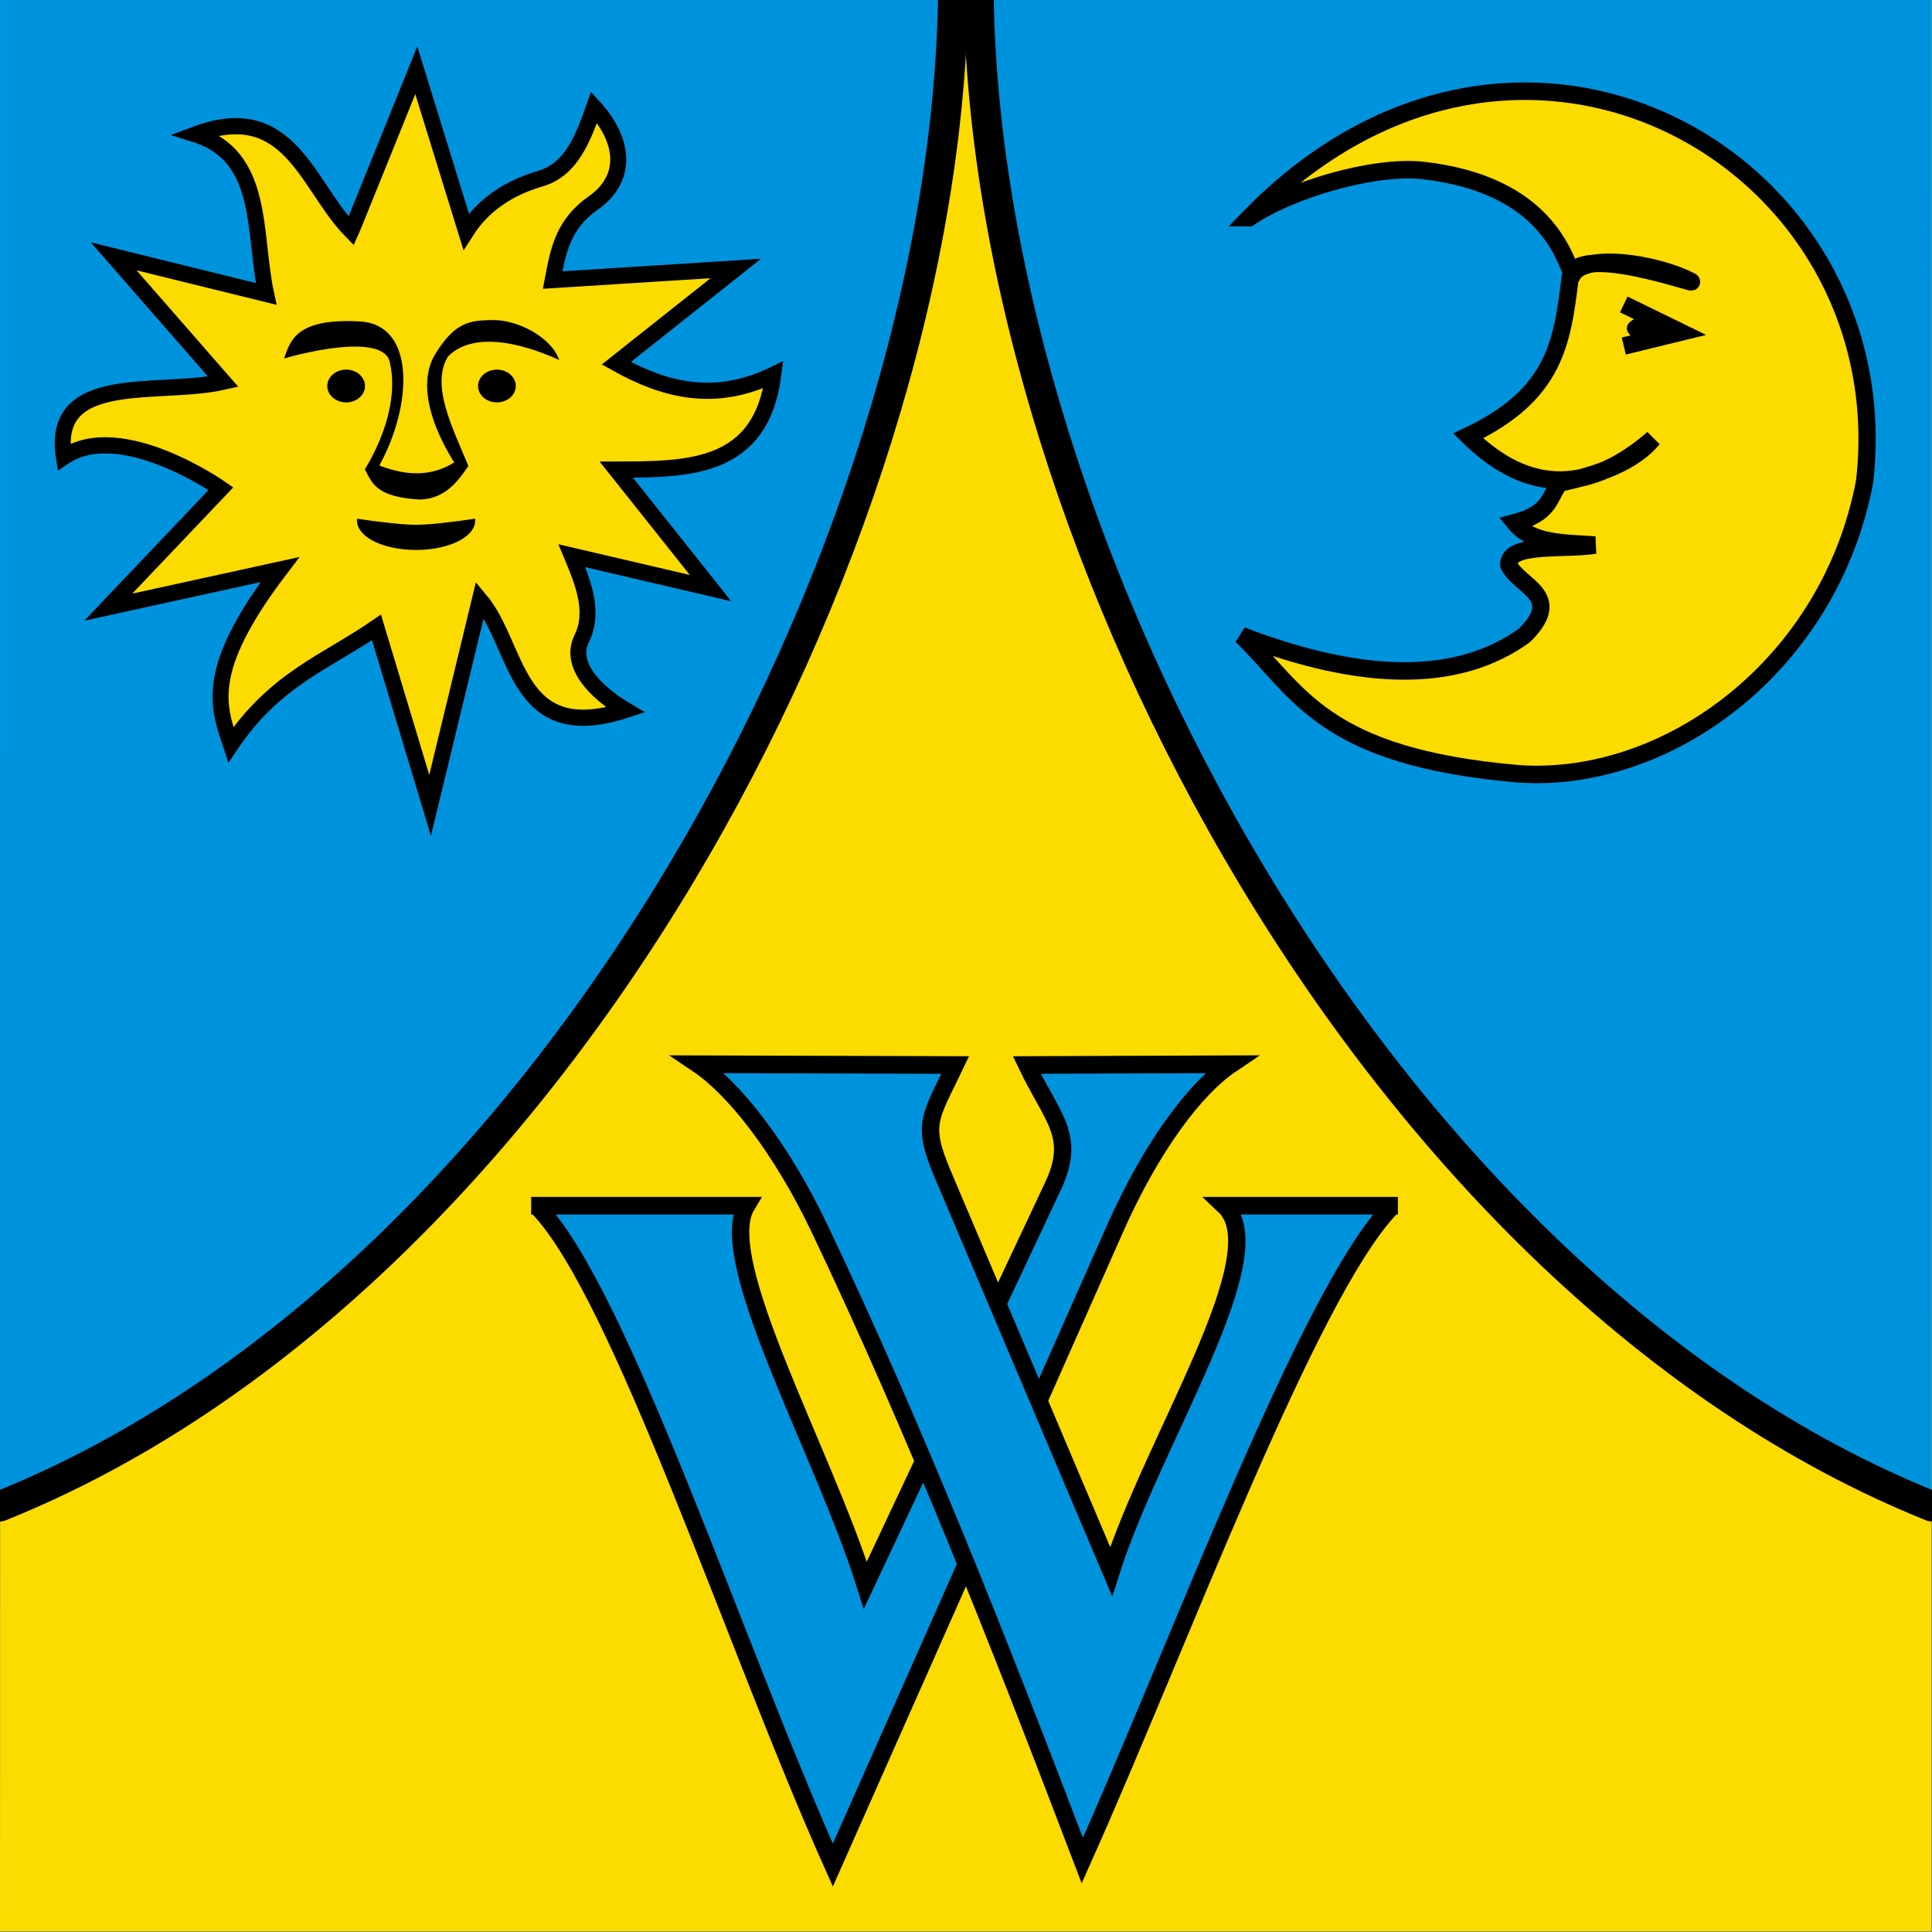 <?xml version="1.0" encoding="UTF-8" standalone="no"?>
<!-- Created with Inkscape (http://www.inkscape.org/) -->

<svg
   xmlns:dc="http://purl.org/dc/elements/1.1/"
   xmlns:cc="http://creativecommons.org/ns#"
   xmlns:rdf="http://www.w3.org/1999/02/22-rdf-syntax-ns#"
   xmlns:svg="http://www.w3.org/2000/svg"
   xmlns="http://www.w3.org/2000/svg"
   xmlns:sodipodi="http://sodipodi.sourceforge.net/DTD/sodipodi-0.dtd"
   xmlns:inkscape="http://www.inkscape.org/namespaces/inkscape"
   version="1.1"
   id="svg2"
   width="600"
   height="600"
   viewBox="0 0 600 600"
   sodipodi:docname="CHE Wohlen bei Bern Flag.svg"
   inkscape:version="0.92.3 (2405546, 2018-03-11)">
  <defs
     id="defs6">
    <clipPath
       id="id0">
      <path
         id="path1093"
         d="M14200000 5150000s192520 531420 470000 807850c276950 276430 478730 433880 662120 497520 183380 63600 243430 71380 468350 106740 224910 35370 538010 235520 538010 235520s-93220-443930-285140-653670c-191920-210000-342300-390000-783210-603570-440870-213570-539180-210000-748800-250000-210000-39660-320850-140000-320850-140000z" />
    </clipPath>
    <clipPath
       id="id1">
      <path
         id="path1096"
         d="M14200000 5150000s192520 531420 470000 807850c276950 276430 478730 433880 662120 497520 183380 63600 243430 71380 468350 106740 224910 35370 538010 235520 538010 235520s-93220-443930-285140-653670c-191920-210000-342300-390000-783210-603570-440870-213570-539180-210000-748800-250000-210000-39660-320850-140000-320850-140000z" />
    </clipPath>
    <clipPath
       id="id2">
      <path
         id="path1099"
         d="M17900000 7710000c168520 651560 60740 1650000-524010 2080000-361860 267500-703730 314770-1000000 391560-300000 76830-496090 173470-496090 173470s-54450-75370-20210-332640c34250-257270 476240-795050 890000-1200000 413430-405860 836590-748460 955830-881240 119200-132780 199070-230000 199070-230000z" />
    </clipPath>
    <clipPath
       id="id3">
      <path
         id="path1102"
         d="M17900000 7710000c168520 651560 60740 1650000-524010 2080000-361860 267500-703730 314770-1000000 391560-300000 76830-496090 173470-496090 173470s-54450-75370-20210-332640c34250-257270 476240-795050 890000-1200000 413430-405860 836590-748460 955830-881240 119200-132780 199070-230000 199070-230000z" />
    </clipPath>
    <clipPath
       id="id4">
      <path
         id="path1105"
         d="M13600000 896020s-73750 109400-60270 321510c13530 212190-380 450000-126300 653580-125920 203430-215530 317730-431820 471310-216340 153580-349200 298600-349200 298600s14650-73730-13140-307410c-27780-233680 38260-565710 187390-810950 149100-245230 300000-352700 451900-460000 151460-107550 341440-166420 341440-166420z" />
    </clipPath>
    <style
       id="style1108">.str1{stroke:#2b2828;stroke-width:5}.str0{stroke:#454646;stroke-width:50}.fil5{fill:#95979a}.fil2{fill:#131516;fill-opacity:.569}.fil6{fill:url(#id0)}.fil4{fill:url(#id1)}.fil1{fill:url(#id2)}.fil3{fill:url(#id3)}.fil0{fill:url(#id4)}</style>
    <path
       d="m300 660s300-110 300-400v-260h-600v260c0 290 300 400 300 400z"
       id="escutcheon" />
  </defs>
  <sodipodi:namedview
     pagecolor="#ffffff"
     bordercolor="#666666"
     borderopacity="1"
     objecttolerance="10"
     gridtolerance="10"
     guidetolerance="10"
     inkscape:pageopacity="0"
     inkscape:pageshadow="2"
     inkscape:window-width="1920"
     inkscape:window-height="1017"
     id="namedview4"
     showgrid="false"
     inkscape:zoom="1.4142136"
     inkscape:cx="223.19807"
     inkscape:cy="384.73287"
     inkscape:window-x="-8"
     inkscape:window-y="-8"
     inkscape:window-maximized="1"
     inkscape:current-layer="g892" />
  <g
     id="g1052"
     transform="matrix(1.215,0,0,1.173,-1.53,44.569)"
     style="stroke-width:0.835">
    <path
       id="path960"
       d="M 495.1,473.564 495.1,-38 H 1.5 L 1.26,473.564 Z"
       inkscape:connector-curvature="0"
       style="fill:#1c63b7;stroke-width:0.835"
       sodipodi:nodetypes="ccccc" />
  </g>
  <g
     id="g892"
     transform="matrix(1.027,0,0,1.042,-8.02,-8.434)"
     style="stroke-width:0.966">
    <path
       id="path851"
       d="M 8.092,8.092 7.808,583.775 591.912,583.775 591.912,8.092 Z"
       inkscape:connector-curvature="0"
       style="fill:#fcdb00;stroke:none;stroke-width:6.185"
       sodipodi:nodetypes="ccccc" />
    <path
       id="path853"
       d="M 7.813,8.087 7.809,457.014 C 147.471,407.452 295.337,191.557 295.992,8.087 Z M 303.784,8.094 c 2.205,190.165 149.158,397.494 288.12,448.927 L 591.912,8.101 Z"
       inkscape:connector-curvature="0"
       style="fill:#0093dd;stroke:none;stroke-width:6.185;stroke-linecap:round;stroke-linejoin:round"
       sodipodi:nodetypes="cccccccc" />
    <g
       id="g867"
       style="fill-rule:evenodd;stroke:#000000;stroke-width:0.966">
      <path
         id="path855"
         d="m 114.697,75.365 18.998,-46.334 15.062,48.06 c 5.405,-8.33 13.328,-13.114 22.55,-15.791 9.134,-2.65 12.707,-11.632 16.142,-21.246 9.254,9.923 10.307,21.219 -0.199,28.506 -9.176,6.363 -10.586,14.012 -12.317,22.998 l 55.38,-3.444 -36.146,28.249 c 14.321,7.872 29.492,11.996 47.496,3.444 -3.741,28.293 -25.666,28.196 -47.496,28.249 l 28.498,35.311 -41.934,-9.647 c 3.337,7.88 7.002,16.643 2.983,24.708 -3.993,8.014 4.526,16.186 13.234,21.285 -33.651,10.739 -32.024,-18.871 -44.019,-32.902 l -15.062,61.326 -16.217,-53.054 C 106.457,205.413 91.038,210.43 77.631,230.05 73.818,218.726 69.204,207.96 92.458,177.855 l -51.903,11.198 34.06,-35.311 c 0,0 -30.255,-20.98 -47.496,-9.473 -4.026,-25.601 28.693,-18.03 48.192,-22.395 L 42.18,84.495 88.286,95.692 C 84.325,77.74 88.007,54.674 66.967,48.149 95.459,37.627 100.698,63.6 114.002,76.915 Z"
         inkscape:connector-curvature="0"
         style="fill:#fcdb00;stroke-width:4.832;stroke-miterlimit:4;stroke-dasharray:none" />
      <path
         id="path857"
         d="m 113.143,104.267 c -14.831,-0.038 -16.981,5.256 -18.664,9.966 0,0 29.251,-8.444 31.648,1.601 2.691,11.283 -2.294,23.74 -7.422,32.156 2.053,3.867 3.267,7.791 16.094,8.497 7.463,-0.243 11.079,-5.288 14.097,-9.556 -4.717,-11.324 -11.446,-24.016 -6.026,-32.839 6.345,-6.458 18.287,-5.966 33.099,0.353 -2.732,-5.77 -11.903,-10.576 -19.248,-10.472 -6.515,0.092 -10.913,0.424 -16.791,9.766 -5.567,8.847 -0.914,21.752 5.908,32.333 -7.678,4.876 -15.591,4.285 -24.015,1.015 10.275,-18.016 11.301,-42.179 -5.512,-42.705 a 37.092,27.577 0 0 0 -3.167,-0.113 z m -0.662,14.481 c -2.881,0 -5.215,1.968 -5.215,4.395 0,2.427 2.334,4.395 5.215,4.394 2.88,0 5.215,-1.967 5.215,-4.394 0,-2.427 -2.335,-4.395 -5.215,-4.395 z m 45.596,0 c -2.881,0 -5.215,1.968 -5.215,4.395 0,2.427 2.334,4.395 5.215,4.394 2.88,0 5.215,-1.967 5.215,-4.394 0,-2.427 -2.335,-4.395 -5.215,-4.395 z m -41.828,44.492 c -8.9e-4,2.958 3.312,5.691 8.692,7.17 5.378,1.479 12.004,1.479 17.383,0 5.378,-1.479 8.692,-4.212 8.69,-7.17 0,0 -11.558,1.744 -17.383,1.744 -5.824,0 -17.382,-1.744 -17.382,-1.744 z"
         inkscape:connector-curvature="0"
         style="stroke-width:0.966;stroke-linecap:square" />
      <path
         id="path859"
         d="m 170.67,368.122 c 25.015,25.908 59.316,130.559 88.981,195.846 l 85.453,-189.928 c 10.85,-24.116 24.1,-41.561 34.949,-48.758 l -61.744,0.231 c 7.687,15.886 15.116,21.024 7.926,36.091 L 269.474,480.558 c -12.561,-39.542 -45.736,-97.053 -35.927,-113.111 h -65.113"
         inkscape:connector-curvature="0"
         style="fill:#0093dd;stroke-width:5.253;stroke-miterlimit:4;stroke-dasharray:none" />
      <path
         id="path861"
         d="M 428.279,368.122 C 403.264,394.03 364.75,497.321 335.094,562.608 310.12,498.05 285.001,434.97 255.537,374.04 243.98,350.138 229.752,332.479 218.903,325.282 l 77.752,0.231 c -7.686,15.886 -10.271,17.435 -3.712,32.69 l 50.863,118.27 c 12.792,-39.605 49.825,-94.525 34.241,-109.029 h 52.476"
         inkscape:connector-curvature="0"
         style="fill:#0093dd;stroke-width:5.253;stroke-miterlimit:4;stroke-dasharray:none" />
      <path
         id="path863"
         d="m 385.583,72.963 c 81.578,-82.658 197.073,-17.077 186.089,78.544 -10.392,54.751 -59.434,90.232 -104.51,87.23 -59.468,-5.015 -66.32,-24.366 -83.923,-41.212 36.742,13.886 65.431,14.213 85.487,0 12.403,-11.974 -1.631,-14.577 -4.692,-21.068 -0.245,-6.742 17.026,-4.437 26.064,-5.913 -9.188,-0.645 -19.044,-0.344 -24.236,-6.656 10.843,-2.821 10.353,-7.651 13.55,-11.826 12.042,-2.555 22.443,-6.271 28.259,-13.239 -18.629,15.906 -37.259,17.288 -55.889,-0.806 26.228,-12.294 28.42,-27.672 30.818,-47.055 1.402,-11.335 40.733,3.102 36.382,0.91 -10.999,-5.54 -32.109,-8.316 -35.659,-1.903 -2.479,-5.012 -7.923,-26.868 -45.09,-31.051 -14.993,-1.687 -40.383,5.77 -52.647,14.045 z"
         inkscape:connector-curvature="0"
         style="fill:#fcdb00;stroke-width:5.219;stroke-miterlimit:4;stroke-dasharray:none" />
      <ellipse
         id="ellipse865"
         ry="3.189"
         rx="6.257"
         cy="105.955"
         cx="506.503"
         style="stroke-width:0.966;stroke-linecap:square;stroke-miterlimit:4;stroke-dasharray:none" />
      <path
         style="fill:none;stroke:#000000;stroke-width:9.085;stroke-linecap:round;stroke-linejoin:miter;stroke-miterlimit:4;stroke-dasharray:none;stroke-opacity:1"
         d="M 7.809,457.014 C 174.446,390.958 293.103,171.864 295.992,8.087"
         id="path911"
         inkscape:connector-curvature="0"
         sodipodi:nodetypes="cc" />
      <path
         style="fill:none;fill-rule:evenodd;stroke:#000000;stroke-width:9.085;stroke-linecap:round;stroke-linejoin:miter;stroke-miterlimit:4;stroke-dasharray:none;stroke-opacity:1"
         d="M 591.967,457.021 C 425.33,390.965 306.673,171.871 303.784,8.094"
         id="path911-0"
         inkscape:connector-curvature="0"
         sodipodi:nodetypes="cc" />
    </g>
    <path
       id="path871"
       d="m 498.833,98.829 17.169,8.263 -17.169,4.131"
       inkscape:connector-curvature="0"
       style="fill:none;stroke:#000000;stroke-width:5.219;stroke-miterlimit:4;stroke-dasharray:none" />
  </g>
</svg>
